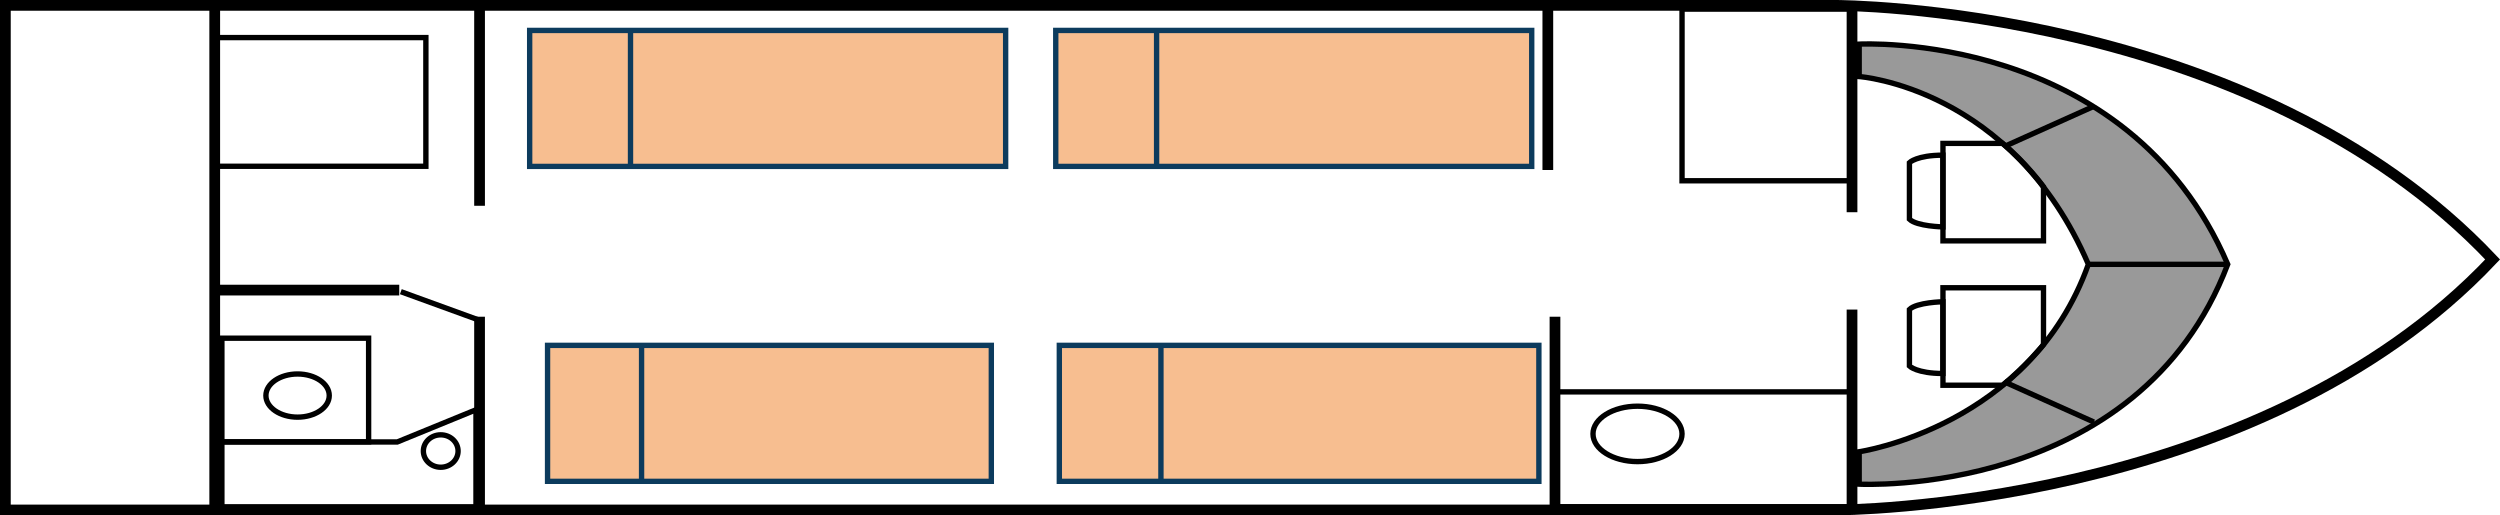 <svg xmlns="http://www.w3.org/2000/svg" id="Layer_2" data-name="Layer 2" viewBox="0 0 698.56 144"><defs><style>      .cls-1, .cls-2 {        stroke-width: 1.5px;      }      .cls-1, .cls-2, .cls-3 {        fill: none;        stroke-miterlimit: 10;      }      .cls-1, .cls-3 {        stroke: #000;      }      .cls-4 {        opacity: .4;      }      .cls-4, .cls-5 {        stroke-width: 0px;      }      .cls-2 {        stroke: #0c3b5d;      }      .cls-3 {        stroke-width: 3px;      }      .cls-5 {        fill: #f17f22;        opacity: .5;      }    </style></defs><g id="Layer_2-2" data-name="Layer 2"><g><g><rect class="cls-5" x="295" y="8.5" width="133" height="38"></rect><rect class="cls-2" x="342.5" y="-39" width="38" height="133" transform="translate(389 -334) rotate(90)"></rect><line class="cls-2" x1="323.18" y1="8.5" x2="323.18" y2="46.5"></line></g><g><rect class="cls-5" x="148" y="8.5" width="133" height="38"></rect><rect class="cls-2" x="195.5" y="-39" width="38" height="133" transform="translate(242 -187) rotate(90)"></rect><line class="cls-2" x1="176.18" y1="8.5" x2="176.18" y2="46.5"></line></g><g><rect class="cls-5" x="296" y="96.5" width="134" height="38"></rect><rect class="cls-2" x="344" y="48.5" width="38" height="134" transform="translate(478.5 -247.5) rotate(90)"></rect><line class="cls-2" x1="324.39" y1="96.5" x2="324.39" y2="134.5"></line></g><g><rect class="cls-5" x="153" y="96.5" width="124" height="38"></rect><rect class="cls-2" x="196" y="53.5" width="38" height="124" transform="translate(330.5 -99.5) rotate(90)"></rect><line class="cls-2" x1="179.27" y1="96.5" x2="179.27" y2="134.5"></line></g><g><path class="cls-4" d="m520.02,126.23v9.06s78.02,4.12,102.98-61.44c-28.09-65.56-102.98-61.52-102.98-61.52v9.06s42.78,3.04,64.04,52.46c-16.19,45.39-64.04,52.38-64.04,52.38Z"></path><g><g><line class="cls-1" x1="560.06" y1="106.7" x2="585.08" y2="117.93"></line><line class="cls-1" x1="583.54" y1="73.86" x2="622.48" y2="73.86"></line><path class="cls-1" d="m519.5,126.23v9.06s78.02,4.12,102.98-61.44c-28.09-65.56-102.98-61.52-102.98-61.52v9.06s42.78,3.04,64.04,52.46c-16.19,45.39-64.04,52.38-64.04,52.38Z"></path><line class="cls-1" x1="560.06" y1="40.93" x2="585.08" y2="29.7"></line></g><g><path class="cls-1" d="m559.55,107.64h-16.64v-27.23h28.09v15.91s-5.2,6.28-11.44,11.32Z"></path><path class="cls-1" d="m542.9,84.32s-7.28.13-9.36,2.15v15.81s2.08,2.08,9.36,2.08v-20.04Z"></path></g><g><path class="cls-1" d="m559.55,40.07h-16.64v27.23h28.09v-15.13s-5.2-7.06-11.44-12.1Z"></path><path class="cls-1" d="m542.9,63.4s-7.28-.13-9.36-2.15v-15.81s2.08-2.08,9.36-2.08v20.04Z"></path></g></g></g><line class="cls-3" x1="134" y1="88.5" x2="134" y2="141.63"></line><line class="cls-3" x1="60" y1="1.5" x2="60" y2="141.63"></line><line class="cls-3" x1="111.56" y1="81.06" x2="60" y2="81.06"></line><line class="cls-3" x1="134" y1="2.1" x2="134" y2="57.5"></line><line class="cls-3" x1="432.5" y1="1.94" x2="432.5" y2="47.5"></line><line class="cls-3" x1="434.5" y1="88.5" x2="434.5" y2="142.06"></line><line class="cls-3" x1="517.5" y1="86.5" x2="517.5" y2="142.06"></line><line class="cls-3" x1="517.5" y1="1.94" x2="517.5" y2="59.3"></line><path class="cls-3" d="m433.5,1.5H1.5v141h511.5s117.5.03,183.5-70C629.5,1.47,513,1.5,513,1.5h-79.5Z"></path><rect class="cls-1" x="60" y="10.5" width="59" height="35.96"></rect><rect class="cls-1" x="62" y="94.5" width="41" height="28.96"></rect><polygon class="cls-1" points="133 141.63 62 141.63 62 123.5 111 123.5 133 114.5 133 141.63"></polygon><rect class="cls-1" x="469.52" y="3.02" width="47.97" height="47" transform="translate(520.02 -466.98) rotate(90)"></rect><rect class="cls-1" x="435" y="109.5" width="82" height="32.09"></rect><ellipse class="cls-1" cx="83.15" cy="110.53" rx="8.85" ry="6.03"></ellipse><ellipse class="cls-1" cx="123.15" cy="126.03" rx="4.85" ry="4.53"></ellipse><line class="cls-1" x1="134" y1="89.5" x2="112" y2="81.5"></line><ellipse class="cls-1" cx="457.56" cy="121.24" rx="12.44" ry="7.74"></ellipse></g></g></svg>